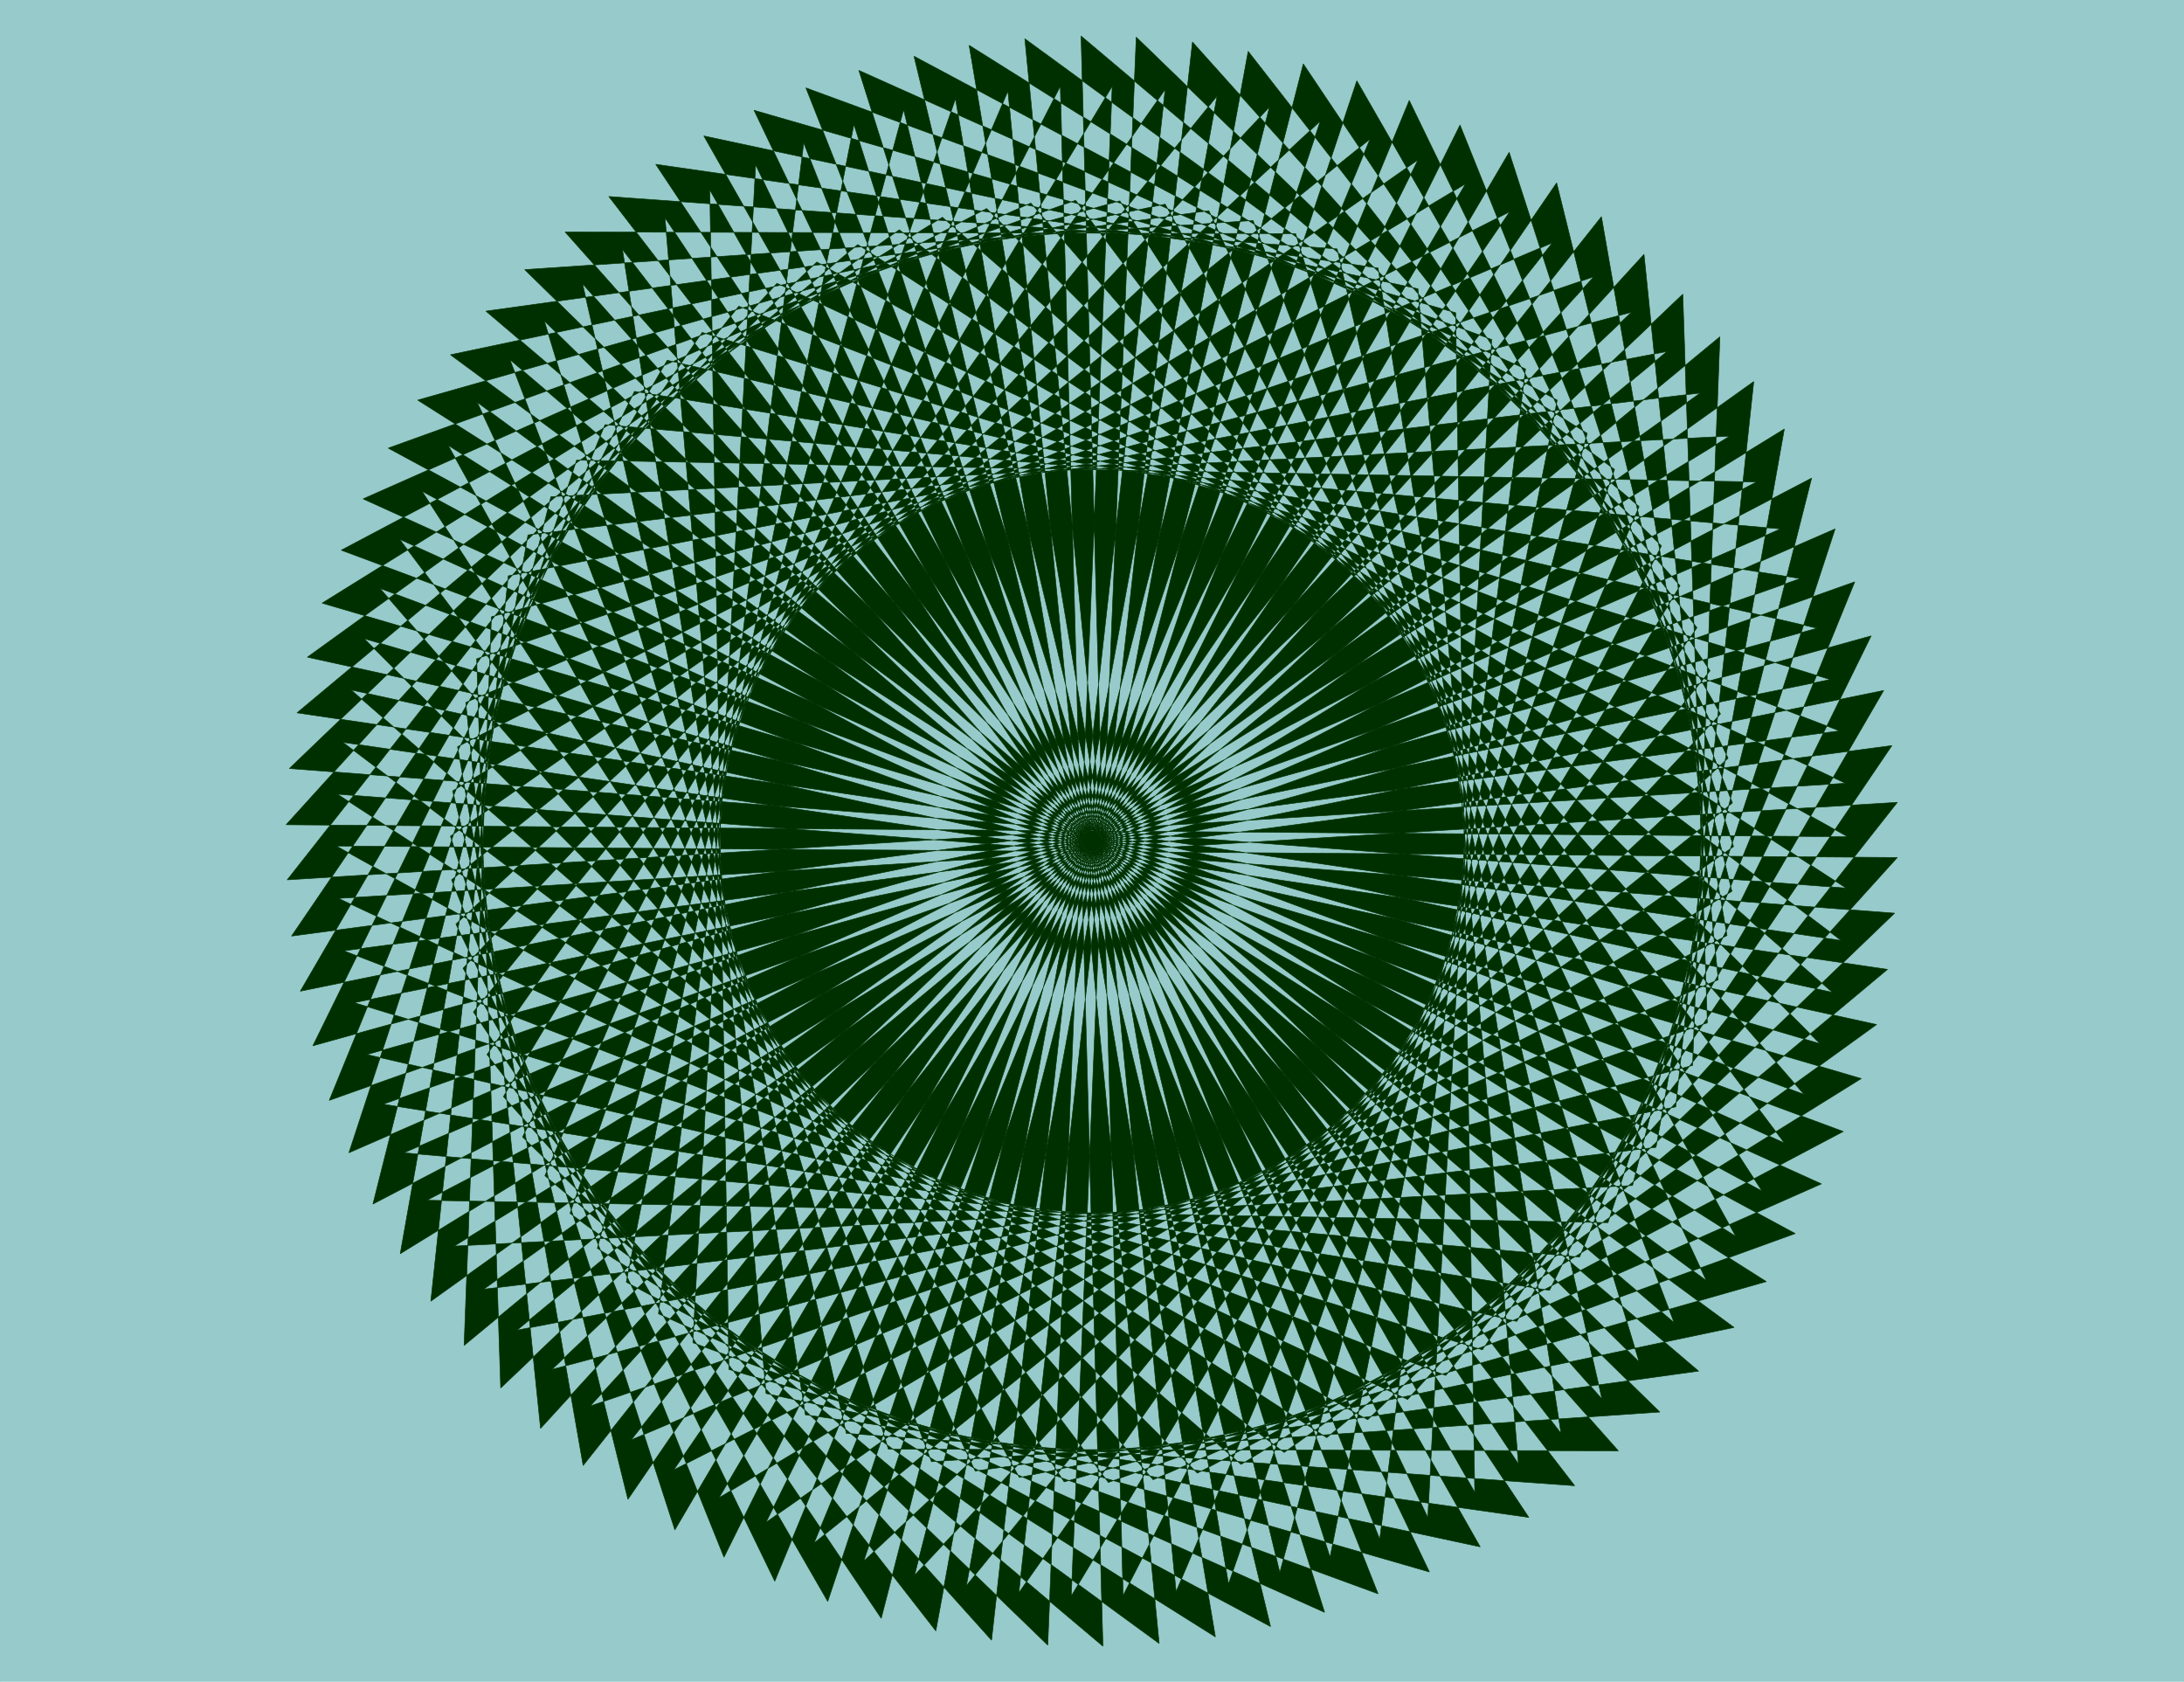 <svg width="3989.948" height="3071.661" viewBox="0 0 2992.461 2303.746" xmlns="http://www.w3.org/2000/svg"><rect x="0" y="0" width="2992.461" height="2303.746" fill="#808080" stroke="none"/><defs><clipPath id="a"><path d="M0 .988h2993V2305H0Zm0 0"/></clipPath><clipPath id="b"><path d="M0 .988h2992.46v2303.746H0Zm0 0"/></clipPath></defs><g clip-path="url(#a)" transform="translate(0 -.988)"><path style="fill:#fff;fill-opacity:1;fill-rule:nonzero;stroke:none" d="M0 2304.734h2992.46V.988H0Zm0 0"/></g><g clip-path="url(#b)" transform="translate(0 -.988)"><path style="fill:#fff;fill-opacity:1;fill-rule:evenodd;stroke:#fff;stroke-width:.19;stroke-linecap:square;stroke-linejoin:bevel;stroke-miterlimit:10;stroke-opacity:1" d="M0 .5h746.25V575H0Zm0 0" transform="matrix(4.01 0 0 -4.01 0 2306.74)"/><path style="fill:#97caca;fill-opacity:1;fill-rule:evenodd;stroke:#97caca;stroke-width:.19;stroke-linecap:square;stroke-linejoin:bevel;stroke-miterlimit:10;stroke-opacity:1" d="M0 .5V575h746.25V.5Zm0 0" transform="matrix(4.01 0 0 -4.01 0 2306.74)"/></g><path style="fill:#003000;fill-opacity:1;fill-rule:evenodd;stroke:#003000;stroke-width:.19;stroke-linecap:square;stroke-linejoin:bevel;stroke-miterlimit:10;stroke-opacity:1" d="m119.21 181.18 489.17 213.13-401.67 35.62-94.21-230.85 502.6 178.27-398.31 63.95L106.9 217.73l513.98 142.65-392.9 91.55-125.37-215.55 522.75 106.47-385.44 118.59-140.3-206.23 528.91 70.11-376.11 145.07L98.13 274.42l532.45 33-365.1 170.8L97.76 293.25l533.57-4.1L279.1 485.5 98.88 312.46l531.89-40.84-337.68 219.84-191.6-159.98 527.6-77.76L307.27 496.5l-202.24-146L626.1 236 322.01 500.79 110.07 368.96l511.74-150.48-284.69 285.29L116.6 387.04l499.8-185.9-264.17 304.49-228.17-101.06 485.63-220.03-242.16 322.03-234.88-84.66 469.39-253.78-219.4 338.25-239.92-68.06 450.36-285.67-194.96 352.61-244.21-51.46 429.1-316.25-169.96 365.47-247.01-34.31L572 123.19 428.16 499.67l-248.87-16.78 380.77-373.12-117.35 385.42-249.62.56L547.37 97.09l-90.48 392.88-248.87 17.9L533.38 85.34l-62.5 398.11-246.82 35.42L518.83 74.9 484.5 476.36l-244.02 52.21L503.91 65.2l-6.53 402.96-239.74 69.17L487.86 56.62l21.83 402.4-234.32 85.96L471.44 49.17l49.82 399.78-227.8 102L454.47 43.01l77.61 395.31-219.77 117.47 124.99-518 105.04 389.16-211.19 132.57 88.62-525.64 131.9 380.76-201.49 147.12 51.68-530.49 158.2 370.69-190.67 160.73 14.37-532.73 183.95 358.57-179.47 173.79-22.2-532.55 208.01 345.15-166.6 185.72-59.32-529.75 231.71 329.67-153.36 196.91-96.26-524.15 254.09 312.51-138.99 207.35L312.49 36.86 587.86 331.1 463.61 547.4 295.14 41.71 590.47 316 481.52 540.69 278.16 47.86l313.8 252.85-93.09 231.59L261.75 54.95l330.59 230.84-76.68 237.19L245.7 63.34 591.78 270.5l-59.89 242.03L230.22 72.85 590.1 255.4l-42.91 245.57L215.67 83.1l371.44 157.19-25.37 247.82L201.67 94.66l381.71 130.9-8.39 248.93-386.38-367.33 389.73 103.86 9.33 248.93-411-339.37 395.89 76.27 26.68 247.81-433.95-310.09 400.55 48.48 43.85 245.39L155.22 149.3l402.6 20.7 61.19 241.66-473.12-246.7 403.54-7.64 77.61 236.99-488.98-213.13 401.67-35.61 94.02 230.66-502.78-178.45 398.49-63.59 109.89 223.58-513.98-143.02 392.9-91.18 125.37 215.55-522.56-106.66 385.44-118.59 139.92 206.42-528.91-70.11 376.49-145.07L648.3 300.9l-532.63-32.82L480.96 96.9 648.3 282.06l-533.38 3.92L467.34 90l180.03 173.04-532.07 40.65L453.35 83.85l191.6 159.99-527.79 77.57L438.8 78.81 641.22 225 119.96 339.31l304.1-264.6 211.93 131.83-511.55 150.29 284.69-285.1 220.71 116.73-499.99 185.53 264.17-304.5 228.35 101.07-485.81 220.21L378.72 68.56l234.7 85.03-469.21 253.59 219.4-338.43 239.92 68.43-450.36 285.66 195.14-352.6 244.21 51.27-429.46 316.06L333.2 72.47l247.2 34.13-406.15 345.52L318.28 75.64l248.87 16.97L186 465.36 303.54 79.93l249.43-.56-353.91 398.67 90.11-392.7 248.88-17.9-325.37 422.35 62.5-398.11 247.2-35.06L227.23 500.6l34.52-401.65 244.02-52.39-263.24 463.55 6.53-402.95 239.36-69.18L258.2 518.69l-21.45-402.4 234.13-85.77-196.26 495.63-49.63-399.97 227.61-102-160.82 508.31-77.79-395.5L434.13 19.33 308.76 537.52 204.1 148.55 415.29 15.79l-88.81 525.46-131.71-380.76 201.3-146.94-51.68 530.31-158.2-370.51L376.86 12.62 362.3 545.54 178.54 186.59l179.47-173.6 22.02 532.55-208.02-345.15L338.8 14.67l59.32 529.75-231.71-329.67L319.77 17.84l96.08 524.34-254.1-312.89L301.11 22.13l132.65 516.32-275.55-294.24 124.62-216.3L451.11 533.6 155.78 259.31l108.95-224.5 203.36 492.64-313.8-253.03 93.09-231.41L484.5 520.37 153.91 289.33l76.68-236.99 270.14 459.82-346.07-207.35 59.89-242.03 301.3 439.87-359.51-182.74 42.91-245.57L530.4 492.02l-371.26-157 25.56-248 359.88 393.44-381.71-130.52 8.21-249.12 386.37 367.52-389.54-104.05-9.33-248.93 411 339.56-395.89-76.64-26.49-247.81 433.76 310.27-400.55-48.48-43.66-245.57 454.28 279.32-402.79-20.69-60.82-241.66 472.75 246.69-403.16 7.46Zm0 0" transform="matrix(4.01 0 0 -4.01 0 2305.752)"/></svg>

